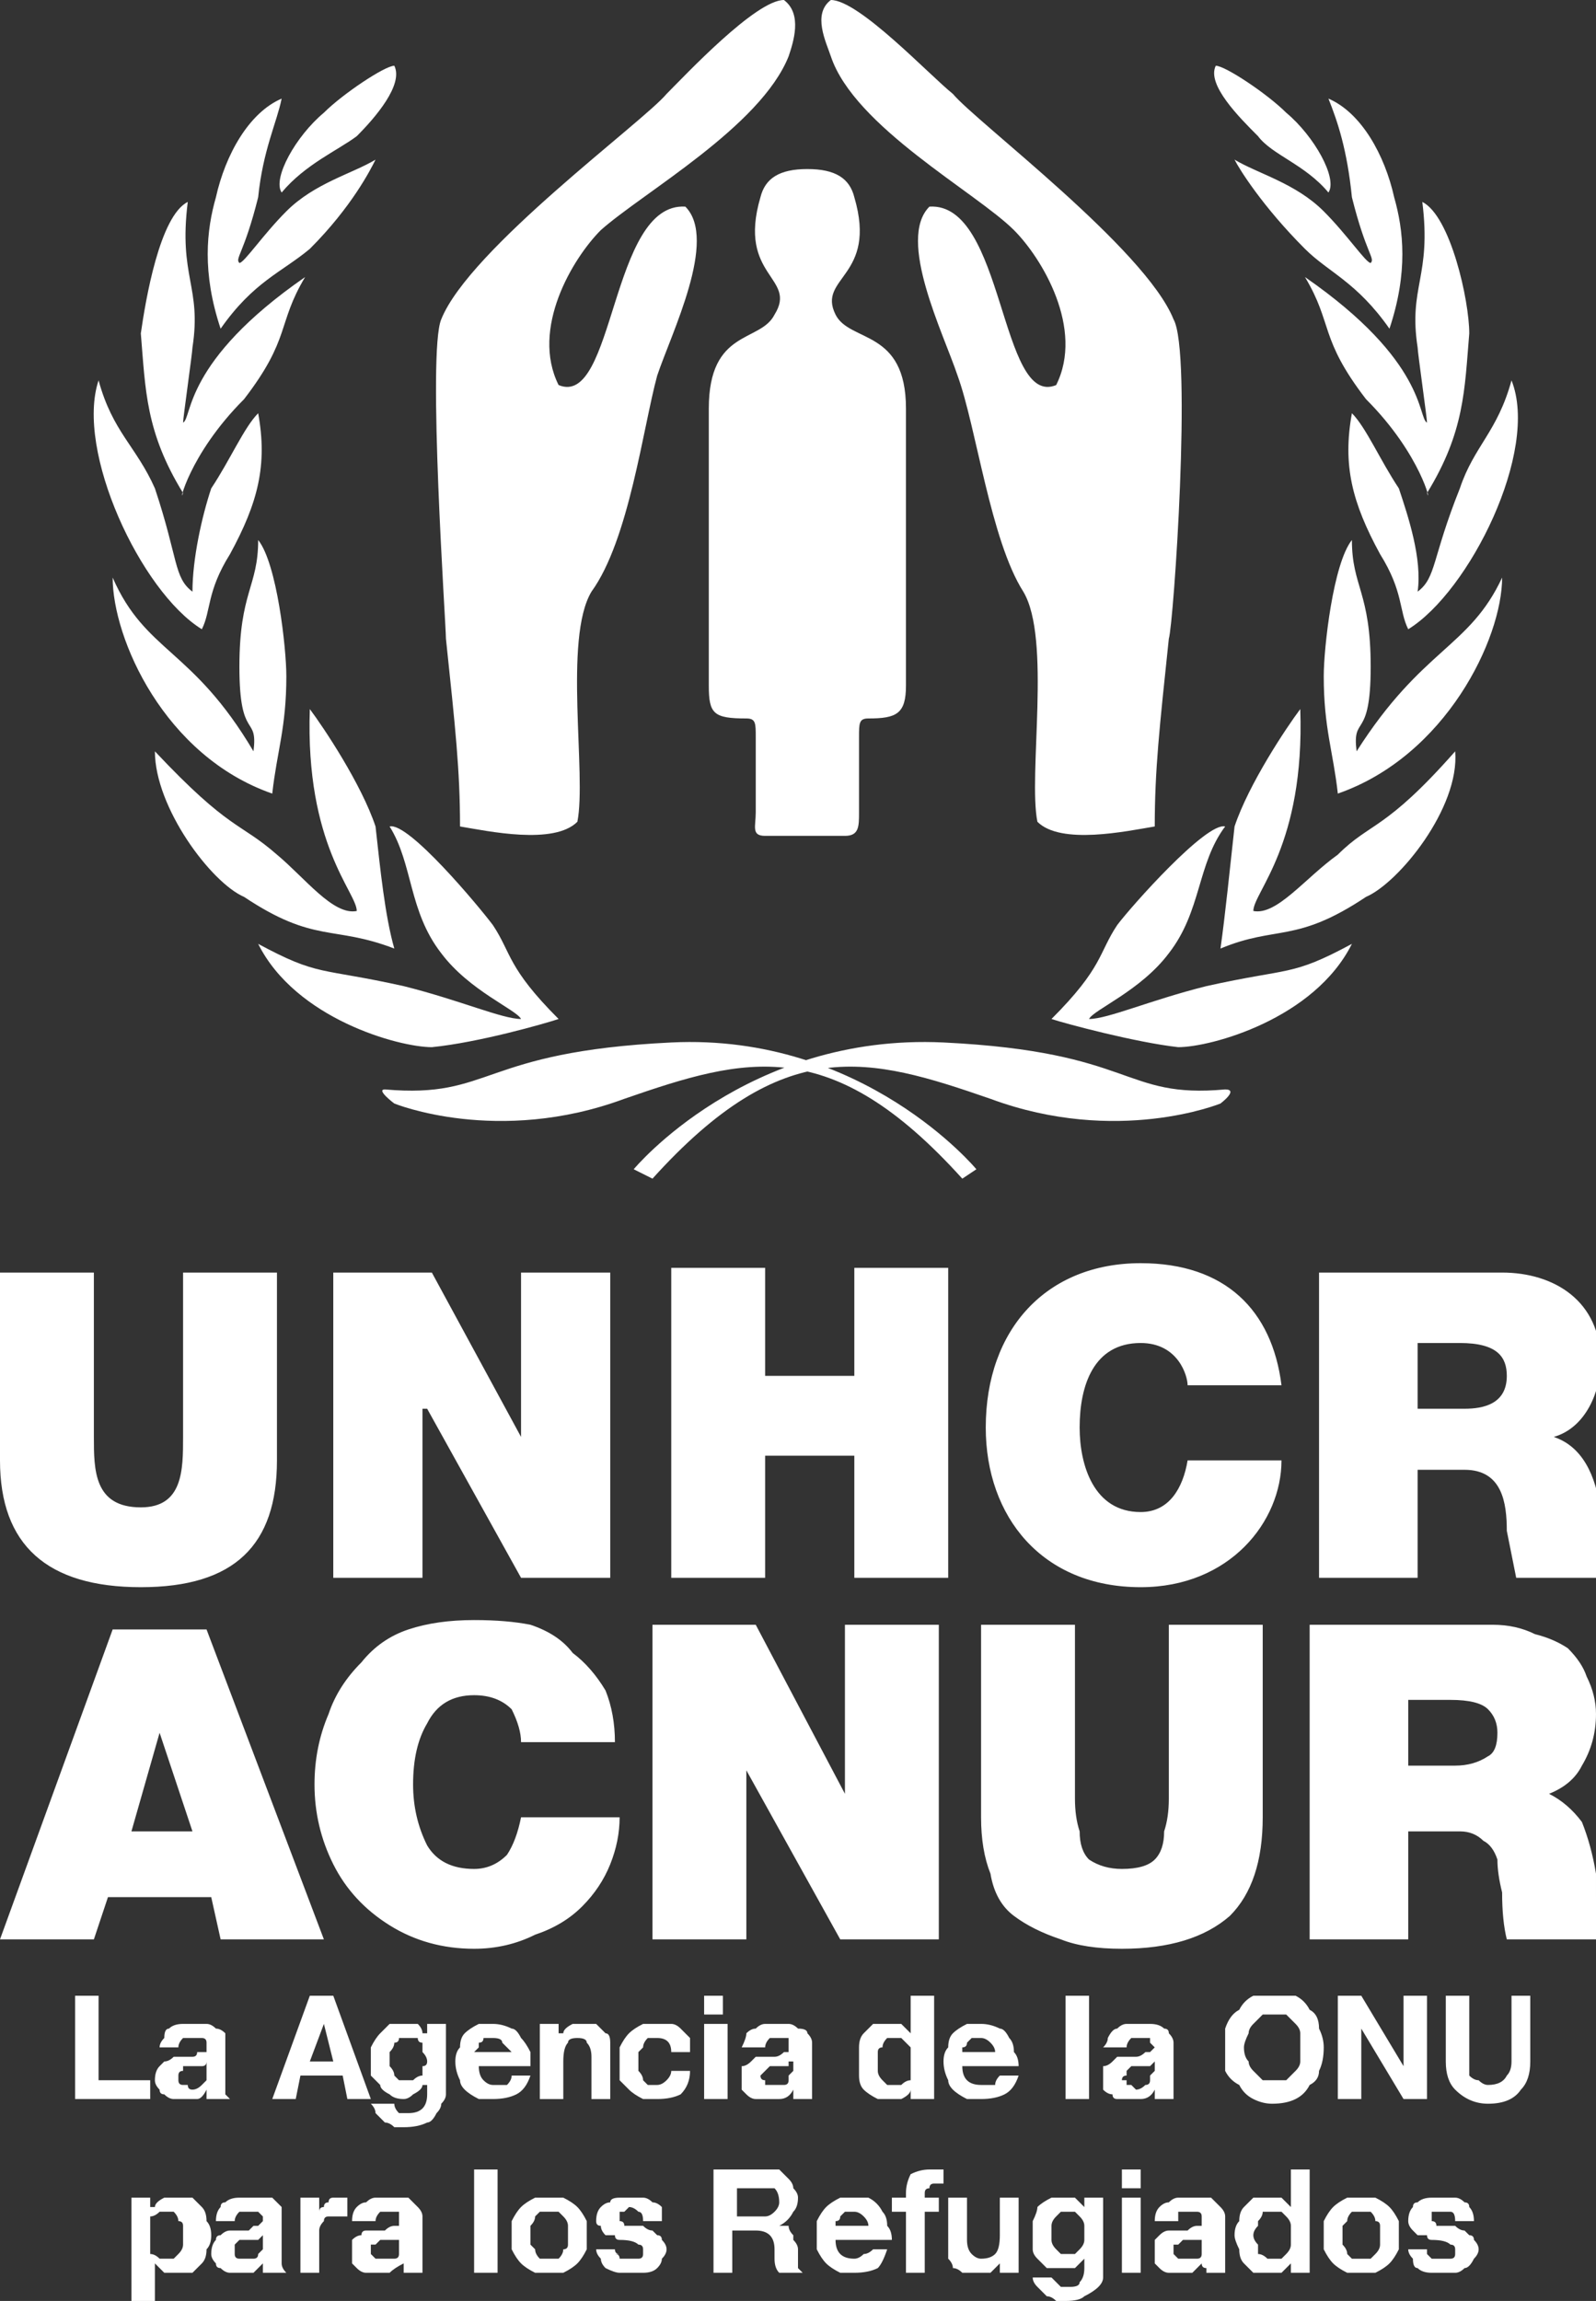 <svg version="1.2" xmlns="http://www.w3.org/2000/svg" viewBox="0 0 34 49" width="34" height="49">
	<rect x="0" y="0" width="34" height="49" fill="#333333" stroke="none"/>
	<title>Type=Mobile, Colour=White</title>
	<defs>
		<clipPath clipPathUnits="userSpaceOnUse" id="cp1">
			<path d="m0 0h139v49h-139z"/>
		</clipPath>
		<clipPath clipPathUnits="userSpaceOnUse" id="cp2">
			<path d="m0 0h139v49h-139z"/>
		</clipPath>
	</defs>
	<style>
		.s0 { fill: #ffffff } 
	</style>
	<g id="Clip-Path" clip-path="url(#cp1)">
		<g>
			<g id="Clip-Path" clip-path="url(#cp2)">
				<g>
					<path class="s0" d="m41.2 48.4h-0.3v-48.4h0.3zm-39.1-5.9v1.8h1.1v0.4h-1.6v-2.2zm1.3 1.1q0-0.1 0.1-0.2 0-0.2 0.1-0.2 0.1-0.1 0.3-0.1 0.1 0 0.2 0 0.2 0 0.3 0 0.1 0 0.2 0.1 0.1 0 0.2 0.1 0 0.1 0 0.2v0.9q0 0.1 0 0.2 0.1 0.1 0.1 0.1h-0.5q0 0 0-0.1 0 0 0-0.1-0.1 0.2-0.2 0.2-0.2 0-0.3 0-0.1 0-0.2 0-0.1 0-0.2-0.1-0.1 0-0.1-0.1-0.1-0.1-0.1-0.2 0-0.2 0.1-0.3 0 0 0.1-0.1 0.1 0 0.2-0.1 0.1 0 0.2 0 0.1 0 0.2 0 0.1 0 0.1-0.1 0.1 0 0.2 0 0 0 0-0.1 0-0.1 0-0.1 0-0.1-0.1-0.1 0 0-0.1 0 0 0-0.1 0-0.1 0-0.2 0-0.1 0.1-0.1 0.2h-0.4zm1 0.3q0 0.1-0.1 0.1 0 0-0.1 0 0 0-0.1 0 0 0-0.1 0 0 0-0.1 0 0 0.1 0 0.1-0.1 0-0.1 0.1 0 0 0 0.1 0 0 0 0 0 0.1 0.1 0.1 0 0 0.1 0 0 0.1 0.1 0.1 0.1 0 0.2-0.1 0 0 0.1-0.1 0-0.1 0-0.1 0-0.1 0-0.1v-0.2zm2.7-1.4l0.8 2.2h-0.5l-0.1-0.5h-0.9l-0.1 0.5h-0.5l0.8-2.2h0.5zm0 1.4l-0.2-0.8-0.3 0.8zm2.3 0.9q0 0.1-0.1 0.2-0.1 0.2-0.2 0.2-0.2 0.1-0.5 0.1-0.1 0-0.2 0-0.1-0.1-0.2-0.1-0.1-0.1-0.2-0.2 0-0.1-0.1-0.2h0.5q0 0.1 0.1 0.2 0.1 0 0.2 0 0.2 0 0.3-0.1 0.1-0.1 0.1-0.3v-0.2h-0.1q0 0.1-0.2 0.2-0.1 0.1-0.2 0.1-0.2 0-0.3-0.1-0.2-0.1-0.2-0.2-0.1-0.1-0.2-0.2 0-0.2 0-0.3 0-0.2 0-0.3 0.1-0.2 0.2-0.3 0.1-0.1 0.2-0.2 0.1 0 0.3 0 0.1 0 0.3 0 0.1 0.1 0.1 0.2h0.1v-0.2h0.4v1.5q0 0.1-0.1 0.2zm-0.6-0.5q0.1-0.1 0.2-0.1 0-0.1 0-0.2 0.1 0 0.1-0.1 0-0.1-0.1-0.2 0-0.1 0-0.2-0.1 0-0.1-0.1-0.1 0-0.2 0-0.1 0-0.2 0 0 0.1-0.1 0.1 0 0.1-0.1 0.2 0 0.1 0 0.1 0 0.1 0 0.2 0.1 0.1 0.1 0.2 0 0 0.1 0.1 0.1 0 0.2 0 0.1 0 0.1 0zm1.5 0q0.1 0.1 0.2 0.1 0.2 0 0.3 0 0.1-0.1 0.1-0.2h0.4q-0.1 0.3-0.3 0.4-0.2 0.1-0.5 0.1-0.2 0-0.3 0-0.2-0.1-0.3-0.2-0.1-0.1-0.1-0.2-0.1-0.2-0.1-0.4 0-0.2 0.1-0.3 0-0.2 0.1-0.3 0.1-0.1 0.3-0.2 0.1 0 0.3 0 0.2 0 0.4 0.1 0.1 0 0.2 0.2 0.1 0.1 0.2 0.3 0 0.1 0 0.3h-1.1q0 0.2 0.1 0.3zm0.4-0.8q0-0.1-0.2-0.1-0.1 0-0.2 0 0 0.1-0.1 0.1 0 0.1 0 0.1-0.1 0.1-0.1 0.1h0.8q-0.1-0.1-0.2-0.2zm1.2-0.4v0.2h0.1q0-0.1 0.2-0.2 0.1 0 0.2 0 0.2 0 0.3 0 0.1 0.1 0.2 0.2 0.1 0 0.1 0.2 0 0.1 0 0.2v1h-0.4v-0.9q0-0.2-0.1-0.3 0-0.1-0.2-0.1-0.2 0-0.2 0.1-0.1 0.1-0.1 0.4v0.8h-0.5v-1.6h0.5zm2.1 0.3q-0.1 0-0.2 0-0.1 0.1-0.1 0.2 0 0-0.1 0.1 0 0.1 0 0.2 0 0.1 0 0.2 0.1 0.1 0.1 0.2 0 0 0.1 0.1 0.1 0 0.2 0 0.1 0 0.2-0.1 0.1-0.1 0.1-0.2h0.4q0 0.3-0.2 0.5-0.2 0.1-0.5 0.1-0.2 0-0.3 0-0.2-0.1-0.3-0.2-0.1-0.1-0.2-0.2 0-0.2 0-0.4 0-0.1 0-0.3 0.1-0.2 0.2-0.3 0.1-0.1 0.3-0.2 0.1 0 0.3 0 0.1 0 0.3 0 0.1 0 0.2 0.1 0.1 0.1 0.2 0.2 0 0.1 0 0.3h-0.4q0-0.3-0.3-0.3zm1-0.5v-0.4h0.4v0.4zm0.5 0.2v1.6h-0.5v-1.6zm0.3 0.5q0.1-0.2 0.1-0.3 0.1-0.1 0.2-0.1 0.1-0.1 0.2-0.1 0.2 0 0.3 0 0.1 0 0.2 0 0.1 0 0.2 0.1 0.2 0 0.2 0.1 0.1 0.1 0.1 0.2v0.8q0 0.2 0 0.3 0 0.1 0 0.1h-0.4q0 0 0-0.1 0 0 0-0.1-0.1 0.2-0.3 0.2-0.1 0-0.3 0-0.1 0-0.2 0-0.1 0-0.2-0.1 0 0-0.1-0.1 0-0.1 0-0.2 0-0.2 0-0.3 0.1 0 0.2-0.1 0 0 0.1-0.1 0.1 0 0.2 0 0.1 0 0.2 0 0.1 0 0.2-0.1 0.1 0 0.1 0 0-0.1 0-0.1 0-0.1 0-0.1 0-0.1 0-0.1-0.1 0-0.1 0-0.1 0-0.1 0-0.2 0-0.2 0-0.1 0.1-0.1 0.2h-0.5zm1 0.3q0 0.1 0 0.1-0.1 0-0.1 0-0.1 0-0.1 0-0.1 0-0.1 0-0.1 0-0.1 0-0.1 0.1-0.1 0.1 0 0 0 0-0.1 0.1-0.1 0.1 0 0.1 0.1 0.1 0 0.1 0 0.1 0.1 0 0.1 0 0 0 0.1 0 0.1 0 0.2 0 0.1 0 0.1-0.1 0-0.1 0-0.1 0.1-0.1 0.1-0.1v-0.2zm2.6 0.6q0 0.1-0.2 0.2-0.1 0-0.2 0-0.2 0-0.3 0-0.2-0.1-0.3-0.2-0.1-0.1-0.1-0.3 0-0.1 0-0.3 0-0.2 0-0.3 0-0.2 0.1-0.3 0.1-0.1 0.2-0.2 0.2 0 0.4 0 0.1 0 0.2 0 0.1 0.1 0.2 0.2v-0.8h0.5v2.2h-0.5v-0.2zm0-0.8q0-0.1 0-0.1-0.1-0.1-0.2-0.2 0 0-0.1 0-0.1 0-0.2 0-0.1 0.1-0.1 0.2-0.1 0-0.1 0.1 0 0.1 0 0.2 0 0.1 0 0.2 0 0.1 0.1 0.2 0 0 0.1 0.1 0.1 0 0.2 0 0.1 0 0.1 0 0.1-0.1 0.2-0.1 0-0.1 0-0.2 0-0.1 0-0.2 0-0.1 0-0.2zm1.2 0.6q0.1 0.1 0.3 0.1 0.2 0 0.3 0 0-0.1 0.1-0.2h0.4q-0.1 0.3-0.3 0.4-0.2 0.1-0.5 0.1-0.2 0-0.3 0-0.2-0.1-0.3-0.2-0.1-0.1-0.1-0.2-0.1-0.2-0.1-0.4 0-0.2 0.1-0.3 0-0.2 0.1-0.3 0.1-0.1 0.3-0.2 0.1 0 0.3 0 0.2 0 0.4 0.1 0.1 0 0.2 0.2 0.1 0.1 0.1 0.3 0.1 0.1 0.1 0.3h-1.2q0 0.2 0.1 0.3zm0.5-0.8q-0.1-0.1-0.2-0.1-0.1 0-0.2 0-0.1 0.1-0.1 0.1 0 0.1-0.1 0.1 0 0.1 0 0.1h0.7q0-0.1-0.1-0.2zm2.1-1v2.2h-0.5v-2.2zm0.3 1.1q0.1-0.1 0.1-0.2 0.1-0.2 0.2-0.2 0.1-0.1 0.2-0.1 0.2 0 0.3 0 0.1 0 0.2 0 0.2 0 0.3 0.1 0.1 0 0.1 0.1 0.1 0.1 0.1 0.2v0.9q0 0.1 0 0.2 0 0.1 0 0.1h-0.4q0 0 0-0.1 0 0 0-0.1-0.1 0.2-0.3 0.2-0.1 0-0.3 0-0.1 0-0.2 0-0.1 0-0.1-0.1-0.1 0-0.2-0.1 0-0.1 0-0.2 0-0.2 0-0.3 0.1 0 0.2-0.1 0 0 0.1-0.1 0.1 0 0.2 0 0.1 0 0.2 0 0.1 0 0.2-0.1 0.1 0 0.1 0 0.1-0.1 0.1-0.1-0.1-0.1-0.1-0.1 0-0.1 0-0.1-0.1 0-0.1 0-0.1 0-0.1 0-0.2 0-0.2 0-0.1 0.1-0.1 0.2h-0.5zm1.1 0.3q-0.1 0.1-0.1 0.1-0.1 0-0.1 0-0.1 0-0.1 0-0.1 0-0.1 0-0.1 0-0.1 0-0.1 0.1-0.1 0.1 0 0 0 0.1-0.1 0-0.1 0.1 0 0 0.1 0 0 0.1 0 0.1 0.1 0 0.1 0 0.1 0.1 0.1 0.1 0.1 0 0.2-0.1 0.1 0 0.1-0.1 0-0.1 0-0.1 0.1-0.1 0.1-0.1v-0.2zm1.5-0.7q0.1-0.3 0.3-0.4 0.1-0.2 0.3-0.3 0.2 0 0.4 0 0.3 0 0.5 0 0.2 0.1 0.3 0.3 0.2 0.1 0.2 0.4 0.1 0.2 0.1 0.4 0 0.3-0.1 0.5 0 0.2-0.2 0.3-0.1 0.2-0.3 0.3-0.2 0.1-0.5 0.1-0.2 0-0.4-0.1-0.2-0.1-0.3-0.3-0.2-0.1-0.3-0.3 0-0.2 0-0.5 0-0.2 0-0.4zm0.5 0.7q0 0.1 0.1 0.2 0.1 0.1 0.2 0.2 0.1 0 0.2 0 0.2 0 0.3 0 0.1-0.1 0.2-0.2 0.1-0.1 0.1-0.2 0-0.1 0-0.3 0-0.1 0-0.3 0-0.1-0.1-0.2-0.1-0.1-0.2-0.2-0.1 0-0.3 0-0.1 0-0.2 0-0.1 0.1-0.2 0.2-0.1 0.1-0.1 0.2-0.1 0.2-0.1 0.3 0 0.2 0.1 0.3zm2.4-1.4l0.9 1.5v-1.5h0.5v2.2h-0.5l-0.9-1.5v1.5h-0.5v-2.2zm3.4 2q-0.2 0.3-0.7 0.3-0.4 0-0.7-0.3-0.2-0.2-0.2-0.6v-1.4h0.5v1.4q0 0.1 0 0.1 0 0.1 0 0.2 0.1 0.1 0.2 0.1 0.1 0.1 0.2 0.1 0.3 0 0.4-0.2 0.1-0.1 0.1-0.3v-1.4h0.4v1.4q0 0.4-0.2 0.6zm-29.2 2.3v0.2h0.1q0-0.1 0.2-0.2 0.1 0 0.2 0 0.2 0 0.4 0 0.1 0.1 0.2 0.2 0.1 0.1 0.1 0.3 0.1 0.1 0.1 0.3 0 0.2-0.1 0.3 0 0.2-0.1 0.3-0.1 0.1-0.2 0.2-0.2 0-0.3 0-0.2 0-0.3 0-0.1-0.1-0.2-0.2v0.8h-0.5v-2.2h0.5zm0.5 1.3q0.1-0.1 0.1-0.1 0.1-0.1 0.1-0.2 0-0.1 0-0.2 0-0.1 0-0.2 0-0.1-0.1-0.1 0-0.1-0.1-0.2-0.1 0-0.2 0-0.1 0-0.1 0-0.1 0.1-0.2 0.1 0 0.1 0 0.2 0 0.1 0 0.2 0 0.1 0 0.2 0 0.1 0 0.2 0.1 0 0.2 0.1 0 0 0.1 0 0.1 0 0.2 0zm0.9-0.8q0-0.2 0.1-0.3 0-0.1 0.1-0.1 0.1-0.1 0.3-0.1 0.1 0 0.2 0 0.1 0 0.3 0 0.1 0 0.2 0 0.1 0.1 0.2 0.2 0 0.1 0 0.2v0.8q0 0.1 0 0.2 0 0.1 0.1 0.2h-0.5q0 0 0-0.1 0 0 0-0.1-0.1 0.1-0.2 0.2-0.2 0-0.3 0-0.1 0-0.2 0-0.1 0-0.2-0.1-0.1 0-0.1-0.1-0.1-0.1-0.1-0.2 0-0.2 0.1-0.3 0-0.1 0.1-0.1 0.1-0.1 0.2-0.1 0.1 0 0.2 0 0.1 0 0.2 0 0.1-0.1 0.1-0.1 0.1 0 0.1 0 0.1-0.1 0.1-0.1 0-0.1 0-0.1-0.1-0.1-0.1-0.1 0 0-0.1 0 0 0-0.1 0-0.1 0-0.2 0-0.1 0.1-0.1 0.2h-0.4zm1 0.3q0 0-0.1 0.1 0 0-0.1 0 0 0-0.1 0 0 0-0.1 0 0 0-0.1 0 0 0-0.1 0.1 0 0 0 0 0 0.1 0 0.1 0 0.1 0 0.1 0 0.1 0.1 0.1 0 0 0 0 0.1 0 0.1 0 0.2 0 0.2 0 0.1 0 0.1-0.1 0.1-0.1 0.1-0.1 0-0.1 0-0.1v-0.2zm1.2-0.8v0.3q0-0.1 0.1-0.1 0-0.1 0.1-0.1 0-0.1 0.1-0.1 0.1 0 0.2 0 0 0 0.1 0v0.4q-0.1 0-0.1 0 0 0-0.1 0-0.1 0-0.2 0-0.1 0-0.1 0.1-0.1 0.1-0.1 0.2 0 0.1 0 0.2v0.7h-0.4v-1.6h0.4zm0.7 0.5q0-0.2 0.1-0.3 0.1-0.1 0.2-0.1 0.1-0.1 0.2-0.1 0.1 0 0.3 0 0.1 0 0.2 0 0.1 0 0.2 0 0.1 0.1 0.2 0.2 0.1 0.1 0.1 0.2v0.8q0 0.1 0 0.2 0 0.1 0 0.2h-0.4q0 0 0-0.1 0 0 0-0.1-0.2 0.1-0.3 0.2-0.1 0-0.3 0-0.1 0-0.2 0-0.1 0-0.2-0.1 0 0-0.1-0.1 0-0.1 0-0.2 0-0.2 0-0.3 0.1-0.1 0.2-0.1 0-0.1 0.1-0.1 0.1 0 0.2 0 0.1 0 0.2 0 0.1-0.1 0.2-0.1 0.1 0 0.1 0 0-0.1 0-0.1 0-0.1 0-0.1 0-0.1 0-0.1-0.1 0-0.1 0-0.1 0-0.1 0-0.2 0-0.2 0-0.1 0.1-0.1 0.2h-0.5zm1 0.3q0 0 0 0.1-0.1 0-0.1 0-0.1 0-0.1 0-0.1 0-0.1 0-0.1 0-0.1 0-0.1 0.1-0.1 0.1 0 0-0.1 0 0 0.1 0 0.1 0 0.1 0 0.1 0.1 0.1 0.1 0.1 0 0 0.1 0 0 0 0.1 0 0.1 0 0.2 0 0.1 0 0.1-0.1 0-0.1 0-0.1 0-0.1 0-0.1v-0.2zm2.1-1.4v2.2h-0.5v-2.2zm0.3 1.1q0.1-0.2 0.2-0.3 0.1-0.1 0.3-0.2 0.1 0 0.3 0 0.2 0 0.3 0 0.2 0.1 0.3 0.2 0.1 0.1 0.2 0.3 0 0.1 0 0.3 0 0.2 0 0.3-0.1 0.2-0.2 0.3-0.1 0.1-0.3 0.2-0.1 0-0.3 0-0.2 0-0.3 0-0.2-0.1-0.3-0.2-0.1-0.1-0.2-0.3 0-0.1 0-0.3 0-0.2 0-0.3zm0.4 0.5q0.1 0.1 0.1 0.1 0 0.1 0.1 0.2 0.1 0 0.2 0 0.1 0 0.2 0 0.1-0.1 0.1-0.2 0.1 0 0.1-0.1 0-0.1 0-0.2 0-0.1 0-0.2 0-0.1-0.1-0.2 0 0-0.1-0.1-0.1 0-0.2 0-0.1 0-0.2 0-0.1 0.1-0.1 0.1 0 0.1-0.1 0.2 0 0.1 0 0.2 0 0.1 0 0.2zm1.8 0.2q0.1 0 0.1 0.1 0.1 0 0.1 0 0.1 0 0.2 0 0 0 0 0 0.1 0 0.1 0 0.1 0 0.1-0.1 0 0 0-0.1 0-0.1-0.1-0.1-0.1-0.1-0.4-0.1-0.1 0-0.1-0.1-0.1 0-0.2 0-0.1-0.1-0.1-0.2-0.1 0-0.1-0.1 0-0.2 0.1-0.3 0.1-0.1 0.2-0.1 0-0.1 0.2-0.1 0.1 0 0.2 0 0.2 0 0.3 0 0.1 0 0.2 0.1 0.1 0 0.2 0.1 0 0.1 0 0.3h-0.4q0-0.2-0.1-0.2-0.1-0.1-0.2-0.1 0 0-0.1 0.1 0 0 0 0-0.1 0-0.1 0 0 0 0 0.1 0 0.1 0 0.1 0.1 0 0.1 0.1 0.1 0 0.2 0 0.1 0 0.2 0 0.1 0.1 0.2 0.1 0 0 0.1 0.1 0.1 0 0.1 0.1 0.1 0.1 0.1 0.2 0 0.1-0.1 0.2 0 0.1-0.1 0.2-0.1 0.1-0.3 0.1-0.1 0-0.2 0-0.2 0-0.3 0-0.1 0-0.3-0.1-0.1-0.1-0.1-0.2-0.1-0.1-0.1-0.2h0.4q0 0.1 0.1 0.1zm3.3-1.8q0.1 0 0.2 0 0.1 0.1 0.2 0.2 0.1 0.1 0.1 0.2 0.1 0.1 0.1 0.2 0 0.2-0.1 0.3-0.1 0.2-0.3 0.3 0.1 0 0.2 0 0 0.1 0.1 0.2 0 0 0 0.1 0.1 0.1 0.1 0.2 0 0 0 0.1 0 0.1 0 0.1 0 0.1 0 0.2 0 0 0.1 0.1h-0.5q-0.1-0.1-0.1-0.3 0-0.1 0-0.2 0-0.2-0.1-0.3-0.1-0.1-0.3-0.1h-0.5v0.9h-0.4v-2.2h1.1zm-0.1 1q0.1 0 0.2-0.1 0.1-0.1 0.1-0.2 0-0.2-0.1-0.3-0.1 0-0.2 0h-0.6v0.6zm1.6 0.8q0.1 0.1 0.3 0.1 0.1 0 0.2-0.1 0.1 0 0.2-0.1h0.3q-0.1 0.3-0.2 0.4-0.2 0.1-0.5 0.1-0.2 0-0.3 0-0.2-0.1-0.3-0.2-0.1-0.1-0.2-0.3 0-0.1 0-0.3 0-0.2 0-0.3 0.1-0.2 0.2-0.3 0.1-0.1 0.3-0.2 0.1 0 0.3 0 0.2 0 0.3 0 0.2 0.1 0.3 0.3 0.1 0.1 0.1 0.3 0.1 0.1 0.1 0.3h-1.2q0 0.2 0.1 0.3zm0.5-0.8q-0.1-0.1-0.2-0.1-0.1 0-0.2 0-0.1 0.1-0.1 0.1 0 0.1-0.1 0.1 0 0.1 0 0.1h0.7q0-0.1-0.1-0.2zm0.6-0.1v-0.3h0.3v-0.1q0-0.2 0.1-0.4 0.2-0.1 0.4-0.1 0.1 0 0.1 0 0.1 0 0.2 0v0.3q-0.1 0-0.2 0-0.1 0-0.1 0.1-0.1 0-0.1 0.1v0.1h0.3v0.3h-0.3v1.3h-0.4v-1.3h-0.3zm2.3 1.3v-0.2q-0.1 0.1-0.2 0.2-0.2 0-0.3 0-0.2 0-0.3 0-0.1-0.1-0.2-0.1 0-0.1-0.1-0.2 0-0.2 0-0.3v-1h0.4v0.9q0 0.2 0.1 0.3 0.1 0.1 0.2 0.1 0.2 0 0.3-0.1 0.1-0.1 0.1-0.4v-0.8h0.4v1.6h-0.4zm2.2 0.1q0 0.1-0.1 0.2-0.1 0.1-0.3 0.2-0.1 0.1-0.4 0.1-0.1 0-0.2 0-0.1-0.1-0.2-0.1-0.1-0.1-0.2-0.2-0.1-0.1-0.1-0.2h0.4q0.1 0.1 0.2 0.2 0.1 0 0.2 0 0.2 0 0.2-0.1 0.1-0.1 0.1-0.3v-0.2q-0.1 0.1-0.2 0.2-0.1 0-0.3 0-0.1 0-0.3 0-0.1-0.1-0.2-0.2-0.1-0.1-0.1-0.2 0-0.2 0-0.4 0-0.1 0-0.2 0.1-0.2 0.1-0.3 0.1-0.1 0.3-0.2 0.1 0 0.2 0 0.2 0 0.3 0 0.1 0.1 0.2 0.2v-0.2h0.4v1.5q0 0.1 0 0.2zm-0.6-0.5q0.1-0.1 0.1-0.1 0.1-0.1 0.1-0.2 0 0 0-0.1 0-0.1 0-0.2 0-0.1-0.1-0.2 0 0-0.1-0.1 0 0-0.1 0-0.1 0-0.2 0-0.1 0.1-0.1 0.1-0.1 0.1-0.1 0.2 0 0 0 0.1 0 0.1 0 0.2 0 0.1 0.1 0.2 0 0 0.1 0.1 0.1 0 0.2 0 0 0 0.1 0zm1-1.4v-0.4h0.4v0.4zm0.4 0.2v1.6h-0.4v-1.6zm0.3 0.5q0-0.2 0.1-0.3 0.1-0.1 0.2-0.1 0.1-0.1 0.2-0.1 0.1 0 0.3 0 0.1 0 0.2 0 0.1 0 0.2 0 0.1 0.1 0.2 0.2 0.1 0.1 0.1 0.2v0.8q0 0.1 0 0.2 0 0.1 0 0.2h-0.4q0 0 0-0.1-0.1 0-0.1-0.1-0.1 0.1-0.2 0.2-0.1 0-0.3 0-0.1 0-0.2 0-0.1 0-0.2-0.1 0 0-0.1-0.1 0-0.1 0-0.2 0-0.2 0-0.3 0.1-0.1 0.1-0.1 0.1-0.1 0.2-0.1 0.1 0 0.2 0 0.1 0 0.2 0 0.1-0.1 0.2-0.1 0 0 0.1 0 0-0.1 0-0.1 0-0.1 0-0.1 0-0.1-0.1-0.1 0 0 0 0-0.1 0-0.2 0-0.1 0-0.2 0 0 0.1 0 0.2h-0.5zm1 0.3q0 0 0 0.1-0.1 0-0.1 0-0.1 0-0.1 0-0.1 0-0.1 0-0.1 0-0.1 0-0.1 0.1-0.1 0.1 0 0-0.1 0 0 0.1 0 0.1 0 0.1 0 0.1 0.1 0.1 0.1 0.1 0 0 0.1 0 0 0 0.1 0 0.1 0 0.2 0 0.1 0 0.1-0.1 0-0.1 0-0.1 0-0.1 0-0.1v-0.2zm1.9 0.6q-0.1 0.1-0.2 0.2-0.1 0-0.3 0-0.1 0-0.3 0-0.1-0.1-0.2-0.2-0.1-0.1-0.1-0.3-0.1-0.2-0.1-0.3 0-0.2 0.1-0.3 0-0.2 0.1-0.3 0.1-0.1 0.2-0.2 0.1 0 0.3 0 0.2 0 0.3 0 0.1 0.1 0.2 0.2v-0.8h0.4v2.2h-0.4v-0.2zm0-0.8q0-0.1-0.1-0.2 0 0-0.1-0.1-0.1 0-0.2 0-0.1 0-0.2 0 0 0.1-0.1 0.2 0 0 0 0.1-0.1 0.1-0.1 0.2 0 0.1 0.1 0.2 0 0.1 0 0.2 0.1 0 0.2 0.1 0 0 0.1 0 0.1 0 0.2 0 0.1-0.1 0.1-0.1 0.1-0.1 0.1-0.2 0-0.1 0-0.2 0-0.1 0-0.2zm0.7-0.1q0.1-0.2 0.2-0.3 0.1-0.1 0.3-0.2 0.1 0 0.3 0 0.2 0 0.3 0 0.2 0.1 0.3 0.2 0.1 0.1 0.2 0.3 0 0.1 0 0.3 0 0.2 0 0.3-0.1 0.2-0.2 0.3-0.1 0.1-0.3 0.2-0.1 0-0.3 0-0.2 0-0.3 0-0.2-0.1-0.3-0.2-0.1-0.1-0.2-0.3 0-0.1 0-0.3 0-0.2 0-0.3zm0.4 0.5q0.1 0.1 0.1 0.2 0 0 0.1 0.1 0.1 0 0.2 0 0.1 0 0.2 0 0.1-0.1 0.1-0.1 0.1-0.1 0.1-0.2 0-0.1 0-0.2 0-0.1 0-0.2 0-0.1-0.1-0.1 0-0.1-0.1-0.2-0.1 0-0.2 0-0.1 0-0.2 0-0.1 0.1-0.1 0.2 0 0-0.1 0.1 0 0.1 0 0.2 0 0.1 0 0.2zm1.8 0.2q0.1 0.1 0.1 0.1 0.1 0 0.1 0 0.1 0 0.1 0 0.1 0 0.1 0 0.1 0 0.1 0 0.1 0 0.1-0.1 0 0 0-0.1 0-0.1-0.1-0.1-0.1-0.1-0.4-0.1-0.1 0-0.1-0.1-0.1 0-0.2 0-0.1-0.1-0.1-0.1-0.1-0.1-0.1-0.2 0-0.2 0.1-0.3 0-0.1 0.1-0.1 0.1-0.1 0.3-0.1 0.1 0 0.2 0 0.2 0 0.3 0 0.1 0 0.2 0.1 0.1 0 0.1 0.1 0.1 0.1 0.1 0.3h-0.4q0-0.2-0.1-0.2-0.1 0-0.2 0 0 0-0.1 0 0 0 0 0-0.1 0-0.1 0 0 0.1 0 0.1 0 0.1 0 0.1 0.1 0 0.1 0.1 0.1 0 0.2 0 0.1 0 0.2 0 0.1 0.1 0.2 0.1 0 0 0.1 0.1 0.1 0 0.1 0.1 0.1 0.1 0.1 0.2 0 0.1-0.1 0.2-0.1 0.2-0.2 0.2-0.1 0.1-0.2 0.1-0.1 0-0.2 0-0.2 0-0.3 0-0.2 0-0.3-0.1-0.1 0-0.1-0.2-0.1-0.1-0.1-0.2h0.4q0 0.1 0 0.1zm-12.4-30.2c0.3 0 0.3-0.2 0.3-0.5v-1.6c0-0.3 0-0.4 0.2-0.4 0.6 0 0.8-0.1 0.8-0.7v-5.9c0-1.7-1.2-1.4-1.5-2-0.4-0.8 0.9-0.8 0.4-2.5-0.1-0.4-0.4-0.6-1-0.6-0.6 0-0.9 0.2-1 0.6-0.5 1.7 0.8 1.7 0.3 2.5-0.3 0.6-1.4 0.3-1.4 2v5.9c0 0.6 0.1 0.7 0.8 0.7 0.2 0 0.2 0.1 0.2 0.4v1.6c0 0.3-0.1 0.5 0.2 0.5 0 0 1.7 0 1.7 0zm-5.2-12.9c0.9-0.8 3.4-2.2 4-3.7 0.1-0.3 0.3-0.9-0.1-1.2-0.6 0-2.1 1.6-2.5 2-0.5 0.6-4.2 3.3-4.8 4.8-0.3 0.7 0.1 6.5 0.1 6.8 0.2 1.9 0.3 2.8 0.3 4 0.6 0.1 2 0.4 2.5-0.1 0.2-1-0.3-3.9 0.3-4.9 0.8-1.1 1.1-3.5 1.4-4.6 0.3-0.9 1.3-2.9 0.6-3.6-1.6-0.1-1.5 4.3-2.7 3.8-0.6-1.2 0.3-2.7 0.9-3.3zm8.8 0c0.6 0.6 1.5 2.1 0.9 3.3-1.2 0.5-1.1-3.9-2.7-3.8-0.7 0.7 0.3 2.7 0.6 3.6 0.4 1.1 0.7 3.5 1.4 4.6 0.6 1 0.1 3.9 0.3 4.9 0.5 0.5 1.9 0.2 2.5 0.1 0-1.2 0.1-2.1 0.3-4 0.1-0.3 0.5-6.1 0.1-6.8-0.6-1.5-4.2-4.2-4.7-4.8-0.5-0.4-2-2-2.6-2-0.4 0.3-0.1 0.9 0 1.2 0.5 1.5 3.1 2.9 3.9 3.7zm-14-2c0.4-0.4 1-1.1 0.8-1.5-0.2 0-1.1 0.6-1.5 1-0.6 0.5-1.1 1.4-0.9 1.7 0.5-0.6 1.2-0.9 1.6-1.2zm-1 2.4c0.9-0.9 1.3-1.7 1.4-1.9-0.5 0.3-1.3 0.5-1.9 1.1-0.5 0.5-0.9 1.1-1 1.1-0.1-0.1 0.1-0.2 0.4-1.4 0.1-1 0.4-1.6 0.5-2.1-0.7 0.3-1.2 1.2-1.4 2.1-0.2 0.7-0.3 1.6 0.1 2.8 0.7-1 1.3-1.2 1.9-1.7zm-2.7 5.2c-0.1 0.3 0.1-0.8 1.3-2 1-1.3 0.7-1.6 1.3-2.6-2.6 1.8-2.4 3-2.6 3.1 0-0.1 0.2-1.5 0.2-1.6 0.2-1.3-0.3-1.5-0.1-3.1-0.6 0.3-0.9 2.1-1 2.8 0.1 1.2 0.1 2.1 0.9 3.4zm1 1.3c0.6-1.1 0.8-1.9 0.6-3-0.3 0.3-0.6 1-1 1.6-0.2 0.6-0.4 1.5-0.4 2.2-0.4-0.3-0.3-0.7-0.8-2.2-0.4-0.9-0.9-1.2-1.2-2.3-0.5 1.5 0.9 4.5 2.2 5.3 0.2-0.4 0.1-0.8 0.6-1.6zm1.2 2.6c0-0.6-0.2-2.4-0.6-2.9 0 1-0.4 1.1-0.4 2.7 0 1.6 0.4 1 0.3 1.8-1.3-2.2-2.3-2.1-3-3.7 0 1.3 1.1 3.8 3.4 4.6 0.1-0.9 0.3-1.4 0.3-2.5zm1.9 3.2c-0.3-0.9-1.1-2.1-1.4-2.5-0.1 2.9 1 3.9 1 4.3-0.5 0.1-1.1-0.7-1.7-1.2-0.8-0.7-1-0.5-2.6-2.2 0 1.2 1.2 2.8 1.9 3.1 1.5 1 1.9 0.6 3.2 1.1-0.2-0.7-0.3-1.7-0.4-2.6zm2.5 2.1c-0.3-0.4-1.8-2.2-2.2-2.1 0.5 0.8 0.4 1.8 1.1 2.7 0.6 0.8 1.6 1.2 1.7 1.4-0.4 0-1.3-0.4-2.5-0.7-1.8-0.4-1.8-0.2-3.1-0.9 0.8 1.6 3 2.2 3.7 2.2 1-0.1 2.4-0.5 2.7-0.6-1.1-1.1-1-1.4-1.4-2zm16.3-16.8c0.3 0.4 1 0.6 1.5 1.2 0.2-0.3-0.3-1.2-0.9-1.7-0.4-0.4-1.3-1-1.5-1-0.2 0.4 0.5 1.1 0.9 1.5zm1 2.4c0.5 0.5 1.1 0.7 1.8 1.7 0.4-1.2 0.3-2.1 0.1-2.8-0.2-0.9-0.7-1.8-1.4-2.1 0.2 0.5 0.4 1.1 0.5 2.1 0.3 1.2 0.5 1.3 0.4 1.4-0.1 0-0.5-0.6-1-1.1-0.6-0.6-1.4-0.8-1.9-1.1 0.1 0.2 0.6 1 1.5 1.9zm2.6 5.2c0.8-1.3 0.8-2.2 0.9-3.4 0-0.7-0.4-2.5-1-2.8 0.2 1.6-0.3 1.8-0.1 3.1 0 0.1 0.2 1.5 0.2 1.6-0.2-0.1 0-1.3-2.6-3.1 0.6 1 0.3 1.3 1.3 2.6 1.2 1.2 1.4 2.3 1.3 2zm-1 1.3c0.5 0.8 0.4 1.2 0.6 1.6 1.3-0.8 2.8-3.8 2.2-5.3-0.3 1.1-0.8 1.4-1.1 2.3-0.6 1.5-0.5 1.9-0.9 2.2 0.1-0.7-0.2-1.6-0.4-2.2-0.4-0.6-0.7-1.3-1-1.6-0.2 1.1 0 1.9 0.6 3zm-1.2 2.6c0 1.1 0.2 1.6 0.3 2.5 2.3-0.8 3.5-3.3 3.5-4.6-0.7 1.5-1.7 1.5-3.1 3.7-0.1-0.8 0.3-0.2 0.3-1.8 0-1.6-0.4-1.7-0.4-2.7-0.4 0.5-0.6 2.3-0.6 2.9zm-1.9 3.2c-0.1 0.9-0.2 1.9-0.3 2.6 1.2-0.5 1.6-0.1 3.1-1.1 0.7-0.3 2-1.9 1.9-3.1-1.5 1.7-1.8 1.5-2.5 2.2-0.7 0.5-1.3 1.3-1.8 1.2 0-0.4 1.1-1.4 1-4.3-0.3 0.4-1.1 1.6-1.4 2.5zm-2.5 2.1c-0.4 0.6-0.3 0.9-1.4 2 0.3 0.1 1.8 0.5 2.7 0.6 0.7 0 2.9-0.6 3.7-2.2-1.3 0.7-1.3 0.5-3.1 0.9-1.2 0.3-2.1 0.7-2.5 0.7 0.1-0.2 1.1-0.6 1.7-1.4 0.7-0.9 0.6-1.9 1.2-2.7-0.4-0.1-2 1.7-2.3 2.1zm-9.9 5.4c2.8-3.1 4.6-2.6 7.2-1.7 2.7 1 4.9 0.1 4.9 0.1 0 0 0.4-0.3 0.1-0.3-2.2 0.2-1.9-0.8-6-1-4.2-0.2-6.6 2.7-6.6 2.7 0 0 0.4 0.2 0.4 0.2zm6.6 0l0.3-0.2c0 0-2.4-2.9-6.5-2.7-4.1 0.2-3.8 1.2-6.1 1-0.2 0 0.2 0.3 0.2 0.3 0 0 2.2 0.9 4.9-0.1 2.6-0.9 4.4-1.4 7.2 1.7zm-14.6 6v-4h-2v3.5c0 0.7 0 1.5-0.9 1.5-1 0-1-0.8-1-1.5v-3.5h-2v4c0 1.8 1 2.7 3 2.7 2 0 2.9-0.9 2.9-2.7zm1.2 2.5h1.9v-3.6h0.1l2 3.6h1.9v-6.5h-1.9v3.5l-1.9-3.5h-2.1zm7.2 0h2v-2.6h1.9v2.6h2v-6.6h-2v2.3h-1.9v-2.3h-2zm11-4.1h2c-0.2-1.6-1.2-2.6-3-2.6-2 0-3.3 1.4-3.3 3.5 0 1.9 1.2 3.4 3.3 3.4 1.9 0 3-1.4 3-2.7h-2c-0.1 0.6-0.4 1.1-1 1.1-1 0-1.3-1-1.3-1.8 0-0.9 0.3-1.8 1.3-1.8 0.8 0 1 0.7 1 0.9zm2.8 4.1h2.1v-2.3h1c0.8 0 0.9 0.7 0.9 1.3q0.1 0.5 0.2 1h2c-0.2-0.3-0.2-1-0.2-1.4-0.1-0.8-0.4-1.4-1-1.6 0.7-0.2 1-1 1-1.6 0-1.3-1-1.9-2.1-1.9h-3.9c0 0 0 6.5 0 6.5zm2.1-5h0.9c0.8 0 1 0.3 1 0.7 0 0.6-0.5 0.7-0.9 0.7h-1zm-27.8 6.1l-2.4 6.6h2l0.3-0.9h2.2l0.2 0.9h2.2l-2.5-6.6h-2zm1 2.2l0.7 2.1h-1.3zm9.7 0.2q0-0.6-0.2-1.1-0.3-0.5-0.7-0.8-0.3-0.4-0.9-0.6-0.5-0.1-1.2-0.1-0.8 0-1.4 0.2-0.6 0.2-1 0.7-0.5 0.5-0.7 1.1-0.3 0.7-0.3 1.5 0 0.9 0.4 1.7 0.4 0.8 1.2 1.3 0.8 0.5 1.8 0.5 0.7 0 1.3-0.3 0.6-0.2 1-0.6 0.4-0.4 0.6-0.9 0.2-0.5 0.2-1h-2.1q-0.1 0.5-0.3 0.8-0.3 0.3-0.7 0.3-0.7 0-1-0.5-0.3-0.6-0.3-1.3 0-0.8 0.3-1.3 0.3-0.6 1-0.6 0.5 0 0.8 0.3 0.2 0.4 0.2 0.7c0 0 2 0 2 0zm4.9-2.5v3.6l-1.9-3.6h-2.2v6.7h2v-3.6l2 3.6h2.1v-6.7zm6.9 0v3.7q0 0.4-0.1 0.7 0 0.4-0.2 0.6-0.2 0.2-0.7 0.2-0.4 0-0.7-0.2-0.2-0.2-0.2-0.6-0.1-0.3-0.1-0.7v-3.7h-2v4.1q0 0.7 0.2 1.2 0.1 0.6 0.5 0.9 0.4 0.3 1 0.5 0.5 0.2 1.3 0.2 1.5 0 2.3-0.7 0.7-0.7 0.7-2.1v-4.1h-2zm3 6.7v-6.7h3.9q0.5 0 0.9 0.2 0.4 0.1 0.7 0.3 0.3 0.3 0.4 0.6 0.2 0.4 0.2 0.8 0 0.6-0.3 1.1-0.2 0.4-0.7 0.6 0.4 0.2 0.7 0.6 0.2 0.5 0.3 1.1 0 0.1 0 0.5 0 0.3 0.1 0.5 0 0.3 0.1 0.4h-2.1q-0.1-0.4-0.1-1-0.1-0.4-0.1-0.7-0.1-0.3-0.3-0.4-0.2-0.2-0.5-0.2h-1.1v2.3h-2.1zm2.1-5.1v1.4h1q0.4 0 0.7-0.2 0.2-0.1 0.2-0.5 0-0.3-0.2-0.5-0.2-0.2-0.8-0.2zm36-2.6l-1.6-4.4h-10.7l-1.6 4.4h-4.3l8.8-22.6h4.9l8.8 22.6zm-6.9-19.2l-4.2 11.4h8.4zm12.2 22.3c0.3 0.2 0.9 0.3 1.3 0.3 1.1 0 1.9-0.3 2.3-1.4l0.8-1.9-6.6-16.5h3.7l4.8 12.3 4.7-12.3h3.8l-7.8 19.3c-1.1 2.7-3.1 3.6-5.6 3.7-0.5 0-1.5-0.1-2-0.3l0.6-3.2zm27.7-3.2v-2.1c-1.2 1.3-3.2 2.5-5.8 2.5-3.5 0-5.2-1.8-5.2-5.1v-11.6h3.5v10.3c0 2.5 1.3 3.3 3.3 3.3 1.8 0 3.3-1 4.2-2.1v-11.5h3.5v16.3zm19 0v-2.2c-1.2 1.6-3.1 2.6-5.2 2.6-4.2 0-7.2-3.1-7.2-8.5 0-5.4 3-8.6 7.2-8.6 2 0 3.9 1 5.2 2.7v-8.5h3.6v22.5zm0-11.3c-0.8-1.3-2.6-2.2-4.2-2.2-2.8 0-4.6 2.2-4.6 5.4 0 3.2 1.8 5.4 4.6 5.4 1.6 0 3.4-0.9 4.2-2.2zm17.4 11.4v-1.7c-1.2 1.3-3.1 2.1-5.3 2.1-2.6 0-5.6-1.8-5.6-5.4 0-3.6 3-5.3 5.6-5.3 2.2 0 4.1 0.7 5.3 2.1v-2.4c0-1.9-1.6-3.1-3.8-3.1-1.8 0-3.4 0.7-4.8 2.1l-1.5-2.5c1.9-1.7 4.3-2.6 6.9-2.6 3.6 0 6.7 1.5 6.7 5.9v10.8zm0-6.2c-0.8-1.1-2.3-1.6-3.8-1.6-2 0-3.5 1.1-3.5 2.9 0 1.8 1.5 2.9 3.5 2.9 1.5 0 3-0.6 3.8-1.7z"/>
				</g>
			</g>
		</g>
	</g>
</svg>